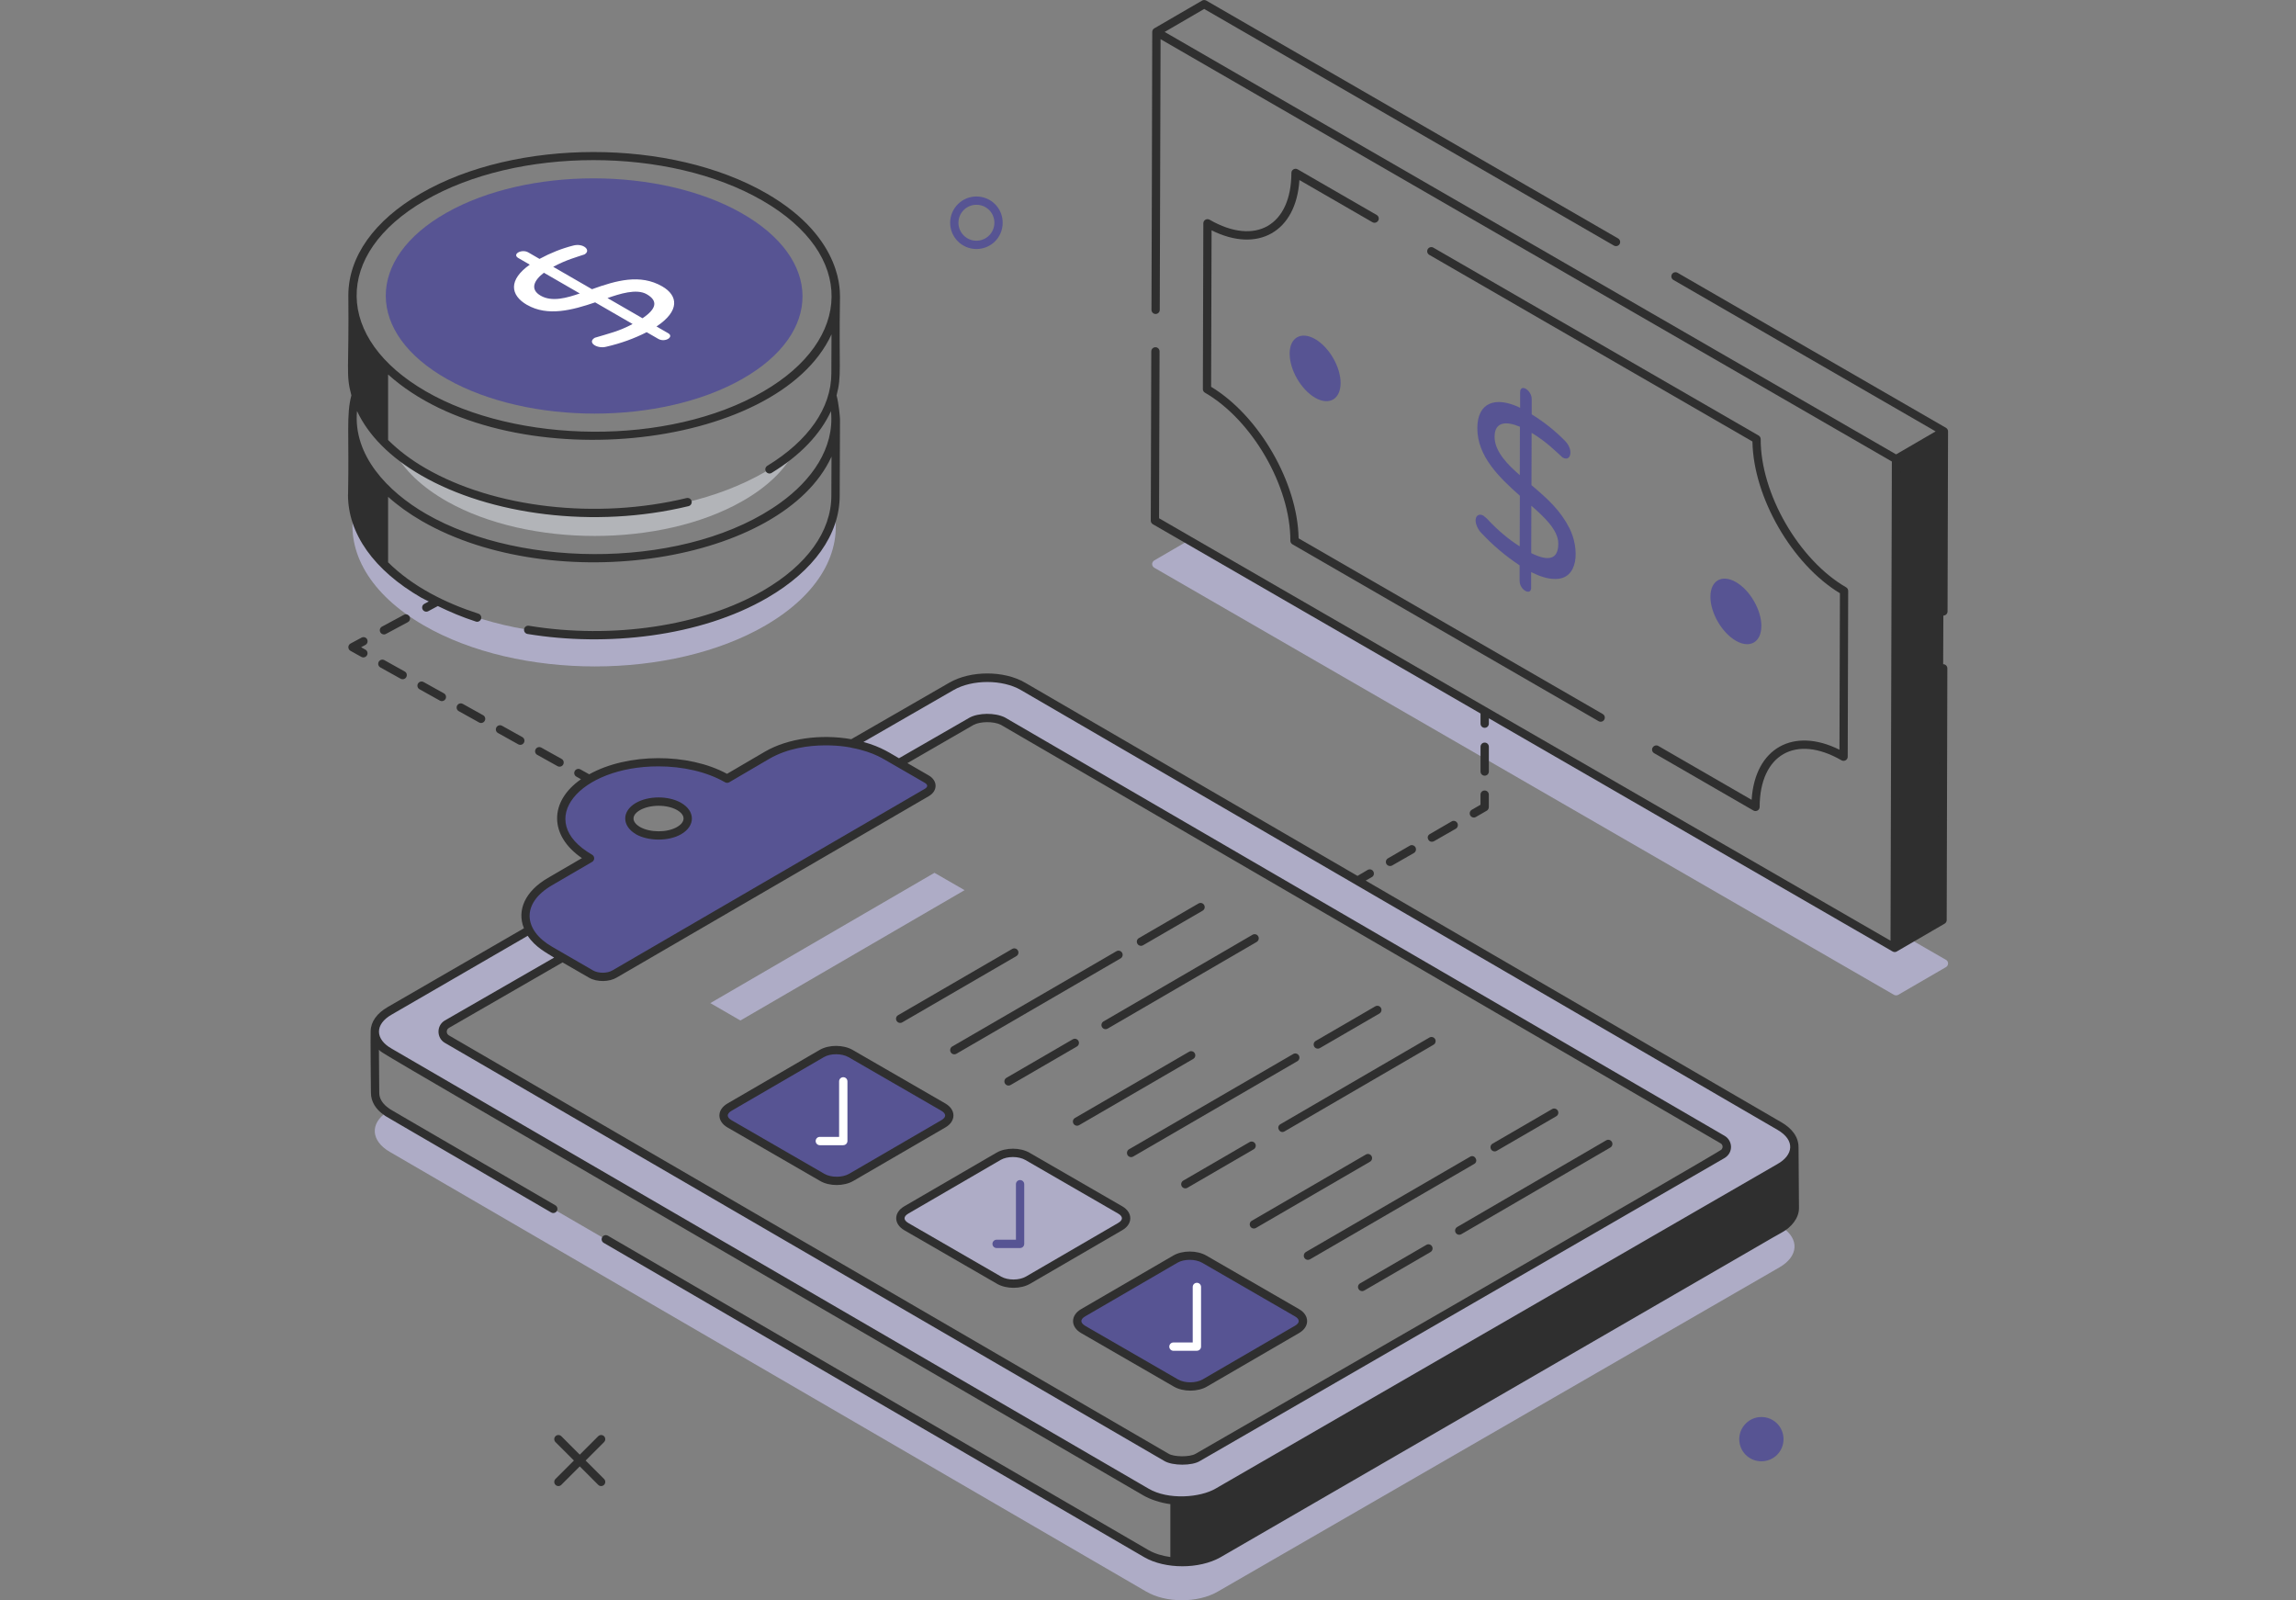 <?xml version="1.0" encoding="UTF-8"?>
<svg xmlns="http://www.w3.org/2000/svg" width="452" height="315" viewBox="0 0 452 315" fill="none">
  <rect x="0" y="0" width="452" height="315" fill="#808080" stroke="none"/>
  <mask id="mask0_12945_9009" style="mask-type:alpha" maskUnits="userSpaceOnUse" x="0" y="0" width="452" height="315">
    <rect width="452" height="315" fill="#D9D9D9"></rect>
  </mask>
  <g mask="url(#mask0_12945_9009)">
</g>
  <g clip-path="url(#clip0_12945_9009)">
    <path d="M383.5 189.644C383.5 189.94 383.371 190.198 383.106 190.365L373.685 195.832C373.556 195.9 373.427 195.931 373.291 195.931C373.124 195.931 372.995 195.9 372.866 195.832L227.238 111.758C226.979 111.591 226.812 111.332 226.812 111.036C226.812 110.74 226.979 110.482 227.238 110.315L234.046 106.352L373.002 186.599V183.129L383.113 188.953C383.341 189.082 383.508 189.348 383.508 189.644H383.5Z" fill="#AEACC6"></path>
    <path d="M382.582 120.353L382.681 84.918L373.276 90.392L373.002 186.592L382.415 181.118L382.536 131.575" fill="#2F2F2F"></path>
    <path d="M350.321 249.467L239.762 313.284C235.838 315.577 229.522 315.577 225.628 313.284L76.698 226.719C73.001 224.555 72.804 221.153 76.174 218.898C76.341 219.028 76.531 219.157 76.728 219.255L108.921 237.979L119.259 243.97L225.697 305.858C229.56 308.083 235.936 308.083 239.861 305.858L350.351 241.942C350.549 241.844 350.708 241.745 350.875 241.616C354.276 243.909 354.048 247.31 350.321 249.467Z" fill="#AEACC6"></path>
    <path d="M353.335 237.85C353.335 239.224 352.515 240.568 350.883 241.616C350.716 241.487 350.556 241.358 350.359 241.259L340.514 235.534L350.298 229.87C352.295 228.754 353.244 227.281 353.244 225.777L353.342 237.857L353.335 237.85Z" fill="white"></path>
    <path d="M350.352 221.686L201.414 135.121C197.52 132.866 191.204 132.866 187.28 135.121L167.779 146.381C170.17 146.837 172.455 147.588 174.353 148.704L176.972 150.208L191.235 141.992C191.758 141.696 192.874 141.339 194.339 141.339C195.804 141.339 196.928 141.696 197.444 141.962L339.117 224.336C340.195 224.958 340.195 226.56 339.087 227.213L235.792 286.877C235.299 287.173 234.153 287.5 232.688 287.5C231.223 287.5 230.099 287.173 229.613 286.877L87.955 204.534C86.839 203.881 86.839 202.279 87.955 201.618L110.727 188.498L108.306 187.093C106.31 185.947 104.936 184.572 104.184 183.099L76.736 198.968C72.812 201.223 72.812 204.891 76.706 207.153L225.643 293.718C229.538 296.011 235.853 296.011 239.777 293.718L350.336 229.901C354.261 227.646 354.299 223.979 350.367 221.686H350.352Z" fill="#AEACC6"></path>
    <path d="M182.406 153.352L176.972 150.208L174.353 148.705C172.455 147.589 170.163 146.837 167.779 146.382C162.056 145.304 155.543 146.055 151.026 148.675L143.14 153.291C135.648 148.971 123.51 148.971 116.048 153.321C108.625 157.611 108.655 164.642 116.147 168.963L108.23 173.579C103.812 176.168 102.438 179.828 104.176 183.1C104.928 184.573 106.302 185.948 108.298 187.094L110.72 188.499L116.344 191.741C117.62 192.492 119.745 192.492 121.02 191.71L182.399 156.04C183.674 155.318 183.674 154.073 182.399 153.359L182.406 153.352ZM125.544 158.781C127.799 157.475 131.465 157.475 133.689 158.75C135.944 160.056 135.944 162.19 133.689 163.496C131.495 164.771 127.829 164.771 125.575 163.496C123.351 162.19 123.32 160.094 125.544 158.781Z" fill="#575493"></path>
    <path d="M185.708 217.927C187.265 218.83 187.28 220.303 185.724 221.207L167.567 231.761C165.995 232.68 163.445 232.68 161.881 231.776L143.633 221.237C142.047 220.319 142.039 218.846 143.618 217.927L161.775 207.373C163.323 206.469 165.874 206.47 167.46 207.388L185.708 217.927Z" fill="#575493"></path>
    <path d="M166.011 225.429H161.395C160.948 225.429 160.576 225.065 160.576 224.609C160.576 224.153 160.94 223.789 161.395 223.789H165.191V212.863C165.191 212.407 165.555 212.043 166.011 212.043C166.466 212.043 166.83 212.407 166.83 212.863V224.601C166.83 225.057 166.466 225.421 166.011 225.421V225.429Z" fill="white"></path>
    <path d="M220.52 238.161C222.076 239.065 222.091 240.538 220.535 241.441L202.378 251.995C200.806 252.914 198.256 252.914 196.692 252.01L178.444 241.472C176.858 240.553 176.85 239.08 178.429 238.161L196.586 227.607C198.134 226.704 200.685 226.704 202.271 227.623L220.52 238.161Z" fill="#AEACC6"></path>
    <path d="M255.331 258.403C256.887 259.307 256.902 260.78 255.346 261.684L237.189 272.237C235.617 273.156 233.067 273.156 231.503 272.253L213.255 261.714C211.669 260.795 211.661 259.322 213.24 258.403L231.397 247.85C232.946 246.946 235.496 246.946 237.082 247.865L255.331 258.403Z" fill="#575493"></path>
    <path d="M235.625 265.898H231.01C230.562 265.898 230.19 265.533 230.19 265.078C230.19 264.622 230.555 264.258 231.01 264.258H234.805V253.332C234.805 252.876 235.17 252.512 235.625 252.512C236.081 252.512 236.445 252.876 236.445 253.332V265.07C236.445 265.526 236.081 265.89 235.625 265.89V265.898Z" fill="white"></path>
    <path d="M139.838 197.457L183.963 171.809L189.891 175.225L145.759 200.881L139.838 197.457Z" fill="#AEACC6"></path>
    <path d="M150.708 123.109C132.187 133.876 102.059 133.876 83.439 123.109C72.774 116.959 68.159 108.577 69.662 100.559C70.838 106.549 75.385 112.373 83.371 116.951C102.021 127.718 132.118 127.718 150.64 116.951C158.587 112.335 163.104 106.511 164.219 100.49C165.821 108.539 161.343 116.921 150.708 123.101V123.109Z" fill="#AEACC6"></path>
    <g opacity="0.5">
      <path d="M156.401 88.812C154.571 92.412 151.103 95.851 146.062 98.698C130.099 107.764 104.116 107.764 88.054 98.729C83.014 95.881 79.514 92.48 77.617 88.881C79.287 90.323 81.215 91.66 83.378 92.905C102.028 103.641 132.126 103.641 150.647 92.875C152.841 91.599 154.738 90.255 156.408 88.82L156.401 88.812Z" fill="#E3E7F0"></path>
    </g>
    <path d="M145.88 41.897C161.95 50.94 162.033 65.594 146.07 74.629C130.092 83.672 104.124 83.68 88.054 74.645C71.977 65.602 71.901 50.94 87.872 41.89C103.835 32.847 129.803 32.847 145.88 41.89V41.897Z" fill="#575493"></path>
    <path d="M292.282 152.69C292.73 152.69 293.102 152.326 293.102 151.87V146.996C293.102 146.54 292.738 146.176 292.282 146.176C291.827 146.176 291.463 146.54 291.463 146.996V151.87C291.463 152.326 291.827 152.69 292.282 152.69Z" fill="#2F2F2F"></path>
    <path d="M291.463 158.407L289.747 159.402C289.352 159.63 289.223 160.131 289.444 160.518C289.679 160.92 290.18 161.042 290.559 160.814L292.685 159.584C292.935 159.44 293.095 159.166 293.095 158.878V156.425C293.095 155.97 292.73 155.605 292.275 155.605C291.819 155.605 291.455 155.97 291.455 156.425V158.407H291.463Z" fill="#2F2F2F"></path>
    <path d="M282.301 165.589L286.589 163.137C286.984 162.909 287.113 162.385 286.885 161.99C286.658 161.596 286.134 161.466 285.77 161.694L281.481 164.185C280.577 164.709 281.299 166.09 282.301 165.589Z" fill="#2F2F2F"></path>
    <path d="M274.057 170.367L278.346 167.914C278.741 167.686 278.87 167.163 278.642 166.768C278.414 166.373 277.89 166.244 277.526 166.472L273.237 168.962C272.843 169.19 272.714 169.683 272.941 170.078C273.184 170.458 273.647 170.572 274.057 170.374V170.367Z" fill="#2F2F2F"></path>
    <path d="M82.277 134.574C82.057 134.969 82.201 135.47 82.596 135.683L86.589 137.908C86.991 138.128 87.485 137.984 87.705 137.589C87.925 137.194 87.781 136.693 87.386 136.48L83.393 134.256C82.991 134.035 82.498 134.18 82.277 134.574Z" fill="#2F2F2F"></path>
    <path d="M89.997 138.879C89.777 139.274 89.921 139.775 90.316 139.988L94.309 142.212C94.711 142.432 95.204 142.288 95.424 141.893C95.645 141.499 95.501 140.997 95.106 140.785L91.113 138.56C90.711 138.34 90.217 138.484 89.997 138.879Z" fill="#2F2F2F"></path>
    <path d="M105.444 147.481C105.224 147.875 105.369 148.377 105.763 148.589L109.756 150.814C110.158 151.034 110.652 150.89 110.872 150.495C111.092 150.1 110.948 149.599 110.553 149.386L106.56 147.162C106.158 146.942 105.665 147.086 105.444 147.481Z" fill="#2F2F2F"></path>
    <path d="M98.833 142.865C98.43 142.645 97.937 142.789 97.717 143.184C97.497 143.579 97.641 144.08 98.036 144.292L102.028 146.517C102.431 146.737 102.924 146.593 103.144 146.198C103.364 145.803 103.22 145.302 102.825 145.09L98.833 142.865Z" fill="#2F2F2F"></path>
    <path d="M74.558 130.27C74.338 130.665 74.482 131.166 74.876 131.378L78.869 133.603C79.272 133.823 79.765 133.679 79.985 133.284C80.205 132.889 80.061 132.388 79.666 132.175L75.674 129.951C75.271 129.731 74.778 129.875 74.558 130.27Z" fill="#2F2F2F"></path>
    <path d="M72.281 125.85C72.068 125.447 71.567 125.303 71.172 125.516L69.009 126.677C68.447 126.981 68.432 127.794 68.994 128.112L71.134 129.305C71.537 129.525 72.03 129.38 72.25 128.986C72.47 128.591 72.326 128.09 71.931 127.877L71.089 127.406L71.931 126.951C72.334 126.738 72.478 126.245 72.266 125.842L72.281 125.85Z" fill="#2F2F2F"></path>
    <path d="M80.623 121.362C80.402 120.959 79.901 120.815 79.514 121.027L75.203 123.343C74.8 123.556 74.656 124.049 74.869 124.452C75.089 124.854 75.59 124.998 75.977 124.786L80.288 122.47C80.691 122.257 80.835 121.764 80.623 121.362Z" fill="#2F2F2F"></path>
    <path d="M383.5 84.917C383.5 84.629 383.341 84.356 383.09 84.211L330.251 53.696C329.864 53.468 329.363 53.605 329.136 53.992C328.915 54.387 329.044 54.88 329.439 55.108L381.056 84.917L373.276 89.443L229.28 6.287L237.06 1.762L317.727 48.343C318.106 48.563 318.615 48.434 318.843 48.047C319.063 47.652 318.934 47.159 318.539 46.931L237.47 0.114C237.212 -0.03 236.901 -0.03 236.65 0.114L227.238 5.581C226.987 5.725 226.835 5.998 226.835 6.287C226.835 14.153 226.691 60.659 226.684 60.985C226.684 61.441 227.048 61.805 227.496 61.805C227.944 61.805 228.316 61.441 228.316 60.993L228.475 7.714C248.165 19.088 294.112 45.617 372.441 90.847C372.425 95.509 372.509 66.383 372.175 185.172L234.441 105.638L228.179 102.016L228.278 69.17C228.278 68.722 227.913 68.35 227.465 68.35C227.017 68.35 226.646 68.715 226.646 69.17L226.547 102.487C226.547 102.783 226.699 103.049 226.957 103.193L291.463 140.451V142.448C291.463 142.903 291.827 143.268 292.283 143.268C292.738 143.268 293.102 142.903 293.102 142.448V141.392L372.592 187.298C372.851 187.442 373.154 187.442 373.412 187.298C373.412 187.298 373.42 187.29 373.427 187.283L382.832 181.816C383.083 181.672 383.235 181.398 383.235 181.11L383.364 131.567C383.364 131.119 382.999 130.747 382.551 130.747C382.104 130.747 381.732 131.112 381.732 131.567L381.603 180.639L373.83 185.157L374.095 90.855L381.868 86.337L381.77 120.353C381.77 120.801 382.134 121.173 382.582 121.173C383.03 121.173 383.402 120.808 383.402 120.353L383.5 84.917Z" fill="#2F2F2F"></path>
    <path d="M325.34 147.147C325.12 147.542 325.249 148.035 325.644 148.263L345.182 159.546C345.729 159.857 346.412 159.47 346.412 158.84C346.435 148.537 353.517 144.467 362.519 149.66C363.066 149.972 363.749 149.584 363.749 148.954L363.84 116.313C363.84 116.017 363.681 115.751 363.43 115.607C354.124 110.231 346.579 97.149 346.617 86.436C346.617 86.139 346.457 85.874 346.207 85.73L282.187 48.753C281.8 48.525 281.299 48.654 281.071 49.049C280.851 49.444 280.98 49.937 281.375 50.165L344.992 86.906C345.175 97.893 352.781 111.082 362.216 116.776L362.125 147.58C353.137 143.085 345.486 147.178 344.833 157.443L326.479 146.843C326.092 146.616 325.591 146.745 325.363 147.14L325.34 147.147Z" fill="#2F2F2F"></path>
    <path d="M271.324 43.431C271.545 43.036 271.415 42.542 271.021 42.315L255.46 33.332C254.913 33.021 254.23 33.408 254.23 34.038C254.207 44.38 247.163 48.465 238.123 43.248C237.576 42.937 236.893 43.324 236.893 43.955L236.802 76.596C236.802 76.892 236.961 77.158 237.212 77.302C246.518 82.678 254.063 95.745 254.025 106.435C254.025 106.731 254.185 107.005 254.435 107.149L314.705 141.962C315.085 142.182 315.594 142.06 315.821 141.666C316.041 141.271 315.912 140.777 315.518 140.549L255.65 105.972C255.467 95.008 247.861 81.835 238.426 76.14L238.517 45.337C247.588 49.877 255.164 45.678 255.809 35.443L270.186 43.742C270.565 43.962 271.074 43.833 271.302 43.446L271.324 43.431Z" fill="#2F2F2F"></path>
    <path d="M346.753 123.246C346.761 120.064 344.514 116.184 341.759 114.59C338.988 112.988 336.734 114.263 336.719 117.452C336.711 120.634 338.958 124.529 341.721 126.123C344.476 127.718 346.738 126.427 346.746 123.246H346.753Z" fill="#575493"></path>
    <path d="M253.888 69.618C253.881 72.8 256.128 76.687 258.891 78.289C261.646 79.884 263.908 78.593 263.916 75.412C263.923 72.23 261.677 68.35 258.921 66.756C256.15 65.154 253.888 66.429 253.881 69.618H253.888Z" fill="#575493"></path>
    <path d="M354.063 225.923C354.116 223.736 352.674 222.089 350.776 220.965L268.85 173.343L270.064 172.652C270.459 172.455 270.588 171.931 270.36 171.536C270.133 171.141 269.639 171.012 269.244 171.24L267.248 172.417L201.808 134.385C197.656 131.963 191.075 131.963 186.885 134.385L167.582 145.508C161.54 144.445 155.065 145.364 150.609 147.946L143.125 152.327C135.488 148.173 123.54 148.219 115.995 152.418L114.265 151.453C113.862 151.233 113.369 151.377 113.149 151.772C112.929 152.167 113.073 152.668 113.468 152.881L114.378 153.39C108.078 157.771 108.078 164.483 114.561 168.917L107.812 172.85C103.402 175.431 101.702 179.159 103.144 182.728L76.326 198.232C74.193 199.462 73.001 201.133 72.971 202.97C72.903 203.426 73.024 215.483 73.024 215.149C73.024 216.834 73.981 218.406 75.658 219.522C76.083 219.856 73.776 218.459 108.511 238.671C108.898 238.891 109.399 238.762 109.627 238.375C109.854 237.988 109.725 237.487 109.331 237.259C74.96 217.282 76.949 218.459 76.622 218.209C75.362 217.366 74.664 216.28 74.664 215.149L74.596 206.622C75.658 207.655 67.946 203.016 225.226 294.447C226.38 295.1 228.323 295.814 230.403 296.087V306.497C228.809 306.269 227.306 305.829 226.099 305.13L119.669 243.242C119.274 243.014 118.773 243.143 118.553 243.538C118.326 243.925 118.455 244.427 118.849 244.654L225.287 306.543C229.378 308.896 236.096 308.912 240.271 306.543C391.653 218.96 339.648 248.99 350.868 242.559C352.56 241.632 354.154 239.84 354.154 237.828C354.154 237.487 354.063 225.194 354.071 225.9L354.063 225.923ZM230.046 286.156L88.38 203.813C87.796 203.471 87.826 202.666 88.38 202.34L110.743 189.447L115.935 192.439C117.544 193.388 120.011 193.289 121.445 192.409L182.816 156.738C184.661 155.69 184.615 153.648 182.816 152.63C182.49 152.44 178.308 150.026 178.634 150.216L191.637 142.707C192.927 142 195.584 141.947 197.034 142.676L338.707 225.05C339.117 225.27 339.299 225.824 338.882 226.303C338.29 226.918 235.739 285.966 235.382 286.164C234.228 286.862 231.033 286.802 230.046 286.149V286.156ZM108.647 174.277L116.565 169.661C117.104 169.349 117.111 168.567 116.565 168.249C104.913 161.529 114.098 150.854 129.621 150.854C134.365 150.854 139.117 151.901 142.737 153.989C142.995 154.134 143.307 154.134 143.557 153.989L151.436 149.373C158.655 145.197 167.969 147.201 167.612 147.194C172.235 148.044 174.231 149.654 175.059 150.049C175.385 150.239 182.445 154.316 181.997 154.058C182.687 154.453 182.733 154.9 181.989 155.318L120.595 191.004C119.586 191.627 117.787 191.634 116.754 191.027C114.766 189.88 108.291 186.137 108.693 186.365C103.083 183.145 102.514 177.861 108.647 174.277ZM77.153 199.69L103.888 184.208C105.376 186.464 107.653 187.595 109.088 188.498C108.761 188.688 86.088 201.733 87.53 200.905C85.898 201.9 85.951 204.299 87.53 205.256C97.125 210.829 44.954 180.518 229.211 287.584C230.835 288.556 234.684 288.556 236.21 287.599L339.535 227.935C341.303 226.827 341.06 224.526 339.565 223.615C329.841 217.958 382.437 248.534 197.831 141.226C195.888 140.254 192.616 140.3 190.855 141.272L176.979 149.259C175.567 148.492 173.601 147.019 169.981 146.055L187.712 135.843C191.379 133.717 197.368 133.717 200.996 135.843C216.367 144.779 209.194 140.603 349.934 222.408C353.486 224.473 353.046 227.396 349.881 229.157C198.408 316.649 250.647 286.475 239.345 293.005C236.323 294.789 229.978 295.336 226.061 293.005L77.123 206.432C73.829 204.587 73.692 201.634 77.153 199.69Z" fill="#2F2F2F"></path>
    <path d="M125.172 164.209C127.662 165.621 131.67 165.621 134.099 164.209C136.908 162.584 136.915 159.676 134.099 158.043C131.594 156.601 127.655 156.616 125.142 158.074C122.394 159.691 122.387 162.553 125.188 164.209H125.172ZM125.962 159.486C127.958 158.332 131.306 158.324 133.287 159.455C134.995 160.443 134.995 161.794 133.287 162.789C131.344 163.92 127.996 163.92 126 162.789C124.33 161.809 124.269 160.488 125.962 159.486Z" fill="#2F2F2F"></path>
    <path d="M186.119 217.222L167.87 206.683C166.033 205.62 163.179 205.612 161.365 206.668L143.208 217.222C141.09 218.459 141.098 220.714 143.231 221.944L161.479 232.483C163.293 233.531 166.14 233.531 167.984 232.468L186.141 221.914C188.221 220.699 188.229 218.444 186.119 217.222ZM185.322 220.502L167.165 231.056C165.851 231.822 163.627 231.83 162.299 231.071L144.051 220.532C143.041 219.947 142.98 219.256 144.036 218.641L162.193 208.088C163.498 207.328 165.722 207.336 167.058 208.103L185.306 218.641C186.308 219.226 186.331 219.917 185.322 220.502Z" fill="#2F2F2F"></path>
    <path d="M216.944 202.18C217.165 202.567 217.666 202.704 218.06 202.476L247.398 185.415C247.786 185.187 247.922 184.686 247.695 184.299C247.467 183.904 246.966 183.775 246.579 184.003L217.241 201.064C216.853 201.292 216.717 201.793 216.944 202.18Z" fill="#2F2F2F"></path>
    <path d="M212.299 204.883C212.071 204.488 211.57 204.359 211.183 204.587L198.135 212.164C197.747 212.392 197.611 212.893 197.839 213.28C198.059 213.668 198.56 213.804 198.954 213.577L212.003 205.999C212.39 205.771 212.527 205.27 212.299 204.883Z" fill="#2F2F2F"></path>
    <path d="M225.029 186.068L236.756 179.265C237.151 179.037 237.28 178.536 237.052 178.149C236.825 177.754 236.316 177.625 235.936 177.852L224.209 184.656C223.814 184.883 223.685 185.384 223.913 185.772C224.14 186.166 224.649 186.296 225.029 186.068Z" fill="#2F2F2F"></path>
    <path d="M187.462 205.991C187.075 206.212 186.938 206.736 187.166 207.13C187.386 207.518 187.887 207.654 188.282 207.427L220.603 188.657C220.99 188.429 221.127 187.928 220.899 187.541C220.672 187.146 220.171 187.017 219.784 187.245C175.492 212.939 190.772 204.078 187.462 205.999V205.991Z" fill="#2F2F2F"></path>
    <path d="M177.624 201.245L200.085 188.208C200.48 187.98 200.609 187.479 200.382 187.092C200.154 186.697 199.645 186.568 199.266 186.796L176.805 199.833C176.41 200.06 176.281 200.561 176.509 200.949C176.736 201.343 177.245 201.473 177.624 201.245Z" fill="#2F2F2F"></path>
    <path d="M220.929 237.455L202.681 226.916C200.852 225.853 197.99 225.853 196.176 226.901L178.019 237.455C175.901 238.685 175.901 240.94 178.042 242.178L196.29 252.716C198.089 253.757 200.943 253.772 202.795 252.701L220.952 242.147C223.047 240.933 223.032 238.662 220.929 237.455ZM220.125 240.735L201.968 251.289C200.647 252.056 198.415 252.056 197.102 251.304L178.854 240.766C177.822 240.166 177.807 239.475 178.839 238.875L196.996 228.321C198.286 227.569 200.518 227.569 201.854 228.336L220.102 238.875C221.119 239.46 221.119 240.158 220.117 240.735H220.125Z" fill="#2F2F2F"></path>
    <path d="M200.822 232.285C200.374 232.285 200.002 232.65 200.002 233.105V244.031H196.199C195.751 244.031 195.379 244.396 195.379 244.851C195.379 245.307 195.744 245.671 196.199 245.671H200.814C201.262 245.671 201.634 245.307 201.634 244.851V233.113C201.634 232.657 201.27 232.293 200.822 232.293V232.285Z" fill="#575493"></path>
    <path d="M252.879 222.71L282.217 205.649C282.604 205.422 282.741 204.921 282.513 204.533C282.285 204.139 281.784 204.009 281.397 204.237L252.059 221.298C251.133 221.845 251.945 223.257 252.887 222.71H252.879Z" fill="#2F2F2F"></path>
    <path d="M247.103 225.117C246.875 224.722 246.374 224.593 245.987 224.821L232.938 232.399C232.551 232.627 232.415 233.128 232.642 233.515C232.862 233.902 233.363 234.039 233.758 233.811L246.807 226.233C247.194 226.006 247.33 225.505 247.103 225.117Z" fill="#2F2F2F"></path>
    <path d="M259.84 206.31L271.56 199.507C271.947 199.279 272.083 198.778 271.856 198.391C271.628 197.996 271.127 197.867 270.74 198.095L259.02 204.898C258.633 205.125 258.496 205.627 258.724 206.014C258.944 206.401 259.445 206.538 259.84 206.31Z" fill="#2F2F2F"></path>
    <path d="M222.266 226.226C221.886 226.446 221.742 226.97 221.969 227.365C222.19 227.752 222.691 227.889 223.085 227.661L255.407 208.892C255.794 208.664 255.93 208.163 255.703 207.775C255.475 207.381 254.974 207.252 254.587 207.479C210.295 233.181 225.567 224.312 222.266 226.233V226.226Z" fill="#2F2F2F"></path>
    <path d="M212.443 221.481L234.904 208.444C235.299 208.217 235.428 207.715 235.2 207.328C234.972 206.933 234.471 206.804 234.084 207.032L211.623 220.069C211.229 220.297 211.1 220.798 211.327 221.185C211.555 221.58 212.064 221.701 212.443 221.481Z" fill="#2F2F2F"></path>
    <path d="M237.606 272.943L255.763 262.39C257.858 261.167 257.843 258.904 255.741 257.697L237.493 247.159C235.656 246.096 232.801 246.096 230.987 247.143L212.83 257.697C210.743 258.912 210.69 261.175 212.853 262.42L231.109 272.959C232.915 273.999 235.762 274.014 237.614 272.943H237.606ZM213.665 261C212.656 260.415 212.595 259.717 213.65 259.11L231.807 248.556C233.097 247.804 235.329 247.804 236.665 248.571L254.913 259.11C255.923 259.694 255.93 260.393 254.928 260.97L236.771 271.524C235.458 272.29 233.227 272.298 231.913 271.539L213.658 261H213.665Z" fill="#2F2F2F"></path>
    <path d="M286.567 242.649C286.787 243.036 287.288 243.172 287.682 242.945L317.021 225.884C317.408 225.656 317.544 225.155 317.317 224.768C317.089 224.373 316.588 224.244 316.201 224.472L286.863 241.532C286.475 241.76 286.339 242.261 286.567 242.649Z" fill="#2F2F2F"></path>
    <path d="M280.798 245.048L267.749 252.625C267.362 252.853 267.226 253.354 267.453 253.741C267.673 254.129 268.174 254.265 268.569 254.038L281.618 246.46C282.005 246.232 282.141 245.731 281.914 245.344C281.686 244.949 281.185 244.82 280.798 245.048Z" fill="#2F2F2F"></path>
    <path d="M294.651 226.537L306.371 219.733C306.766 219.506 306.895 219.005 306.667 218.617C306.439 218.222 305.931 218.093 305.551 218.321L293.831 225.124C293.436 225.352 293.307 225.853 293.535 226.24C293.763 226.635 294.271 226.764 294.651 226.537Z" fill="#2F2F2F"></path>
    <path d="M257.077 246.46C256.879 246.574 256.75 246.763 256.697 246.968C256.507 247.667 257.251 248.259 257.896 247.887L290.218 229.118C291.144 228.579 290.332 227.151 289.39 227.706C245.098 253.4 260.379 244.539 257.069 246.46H257.077Z" fill="#2F2F2F"></path>
    <path d="M247.254 241.715L269.708 228.679C270.095 228.451 270.231 227.95 270.004 227.563C269.776 227.168 269.275 227.039 268.888 227.267L246.434 240.303C246.047 240.531 245.911 241.032 246.138 241.419C246.358 241.807 246.859 241.943 247.254 241.715Z" fill="#2F2F2F"></path>
    <path d="M68.508 97.332C68.485 105.054 73.616 112.275 82.961 117.666C83.416 117.931 83.94 118.144 84.41 118.394L83.537 118.865C83.135 119.078 82.991 119.571 83.204 119.974C83.416 120.376 83.917 120.52 84.312 120.308L86.194 119.298C88.547 120.437 91.007 121.492 93.679 122.35C94.111 122.495 94.567 122.252 94.711 121.826C94.848 121.394 94.612 120.938 94.18 120.794C87.72 118.713 81.26 115.502 76.402 110.688V97.795C78.292 99.496 80.501 101.091 83.029 102.556C109.118 117.62 154.101 110.825 163.696 89.884L163.665 97.606C163.642 104.606 158.883 111.235 150.252 116.246C138.244 123.231 120.558 125.881 104.116 123.178C103.668 123.102 103.243 123.406 103.175 123.854C103.099 124.302 103.402 124.719 103.85 124.795C119.373 127.354 137.842 125.365 151.08 117.666C160.234 112.343 165.282 105.221 165.305 97.613L165.366 82.519V82.496C165.366 82.169 165.123 79.375 164.69 77.842C165.738 73.817 165.115 72.899 165.366 58.442V58.419C165.366 58.419 165.366 58.412 165.366 58.404C165.252 58.078 166.421 47.023 150.913 38.078C132.088 27.206 101.535 27.206 82.809 38.094C73.647 43.401 68.599 50.515 68.576 58.123C68.576 58.123 68.576 58.131 68.576 58.139C68.736 72.99 68.037 73.605 69.176 77.826C68.144 81.722 68.758 85.419 68.523 97.332H68.508ZM83.621 39.491C101.884 28.869 131.708 28.861 150.085 39.476C168.607 50.174 167.817 66.863 150.306 77.037C131.594 87.917 101.672 87.34 83.841 77.037C65.935 66.695 65.472 50.037 83.621 39.483V39.491ZM82.961 93.597C96.404 101.364 116.944 104.128 135.549 99.633C135.989 99.526 136.255 99.086 136.156 98.646C136.05 98.205 135.61 97.947 135.17 98.038C117.521 102.313 97.338 100.012 83.78 92.177C80.858 90.491 78.414 88.608 76.402 86.611V73.719C99.417 94.401 153.076 88.965 163.696 65.807L163.665 73.529C163.642 80.294 159.172 86.74 151.057 91.691C150.67 91.926 150.548 92.427 150.784 92.814C151.027 93.202 151.535 93.323 151.907 93.088C157.555 89.641 161.509 85.465 163.589 80.932C164.333 88.297 159.68 94.591 153.683 98.927C135.891 111.842 103.076 112.26 83.849 101.136C76.288 96.763 69.48 89.61 70.284 80.909C72.508 85.677 76.797 90.043 82.961 93.597Z" fill="#2F2F2F"></path>
    <path d="M103.744 60.006C107.828 62.368 112.701 61.031 117.165 59.52L124.535 63.78C121.871 65.215 119.89 65.64 117.104 66.483C115.502 67.417 117.567 68.73 119.351 68.252C122.205 67.599 124.862 66.635 127.306 65.389L129.598 66.711C130.911 67.47 132.786 66.308 131.534 65.587L129.241 64.266C133.879 61.191 133.492 58.176 130.372 56.377C126.023 53.864 121.324 55.208 116.542 56.931L108.906 52.52C111.555 51.108 113.4 50.652 115.062 50.083C116.466 49.263 114.827 47.797 112.823 48.344C110.591 48.913 108.367 49.794 106.211 50.963L103.995 49.68C102.712 48.944 100.715 50.037 102.059 50.804L104.298 52.095C100.063 55.078 100.419 58.093 103.744 60.014V60.006ZM127.321 57.918C129.56 59.209 129.279 60.773 126.486 62.648L119.594 58.67C121.939 57.865 125.294 56.749 127.321 57.918ZM107.076 53.689L114.136 57.766C111.654 58.617 108.686 59.505 106.431 58.199C104.291 56.962 105.095 55.192 107.076 53.689Z" fill="white"></path>
    <path d="M301.429 115.668V112.616C303.19 113.496 304.716 113.96 306.022 113.96C310.857 114.149 310.956 107.999 308.997 104.028C307.183 100.452 304.754 98.266 301.49 95.494L301.52 85.198C304.534 87.036 306.067 88.676 307.623 90.058C309.278 91.014 309.832 88.509 308.086 86.778C306.196 84.841 304.018 83.095 301.536 81.561V78.57C301.551 76.793 299.258 75.396 299.258 77.249V80.271C294.415 77.917 290.848 79.215 290.833 84.257C290.817 89.777 295.068 93.922 299.205 97.582L299.175 107.551C296.943 106.132 294.795 104.34 292.761 102.123L292.055 101.523C290.916 100.862 289.99 101.887 290.802 103.694C291 104.135 291.25 104.537 291.561 104.848C293.907 107.369 296.442 109.488 299.16 111.287V114.339C299.144 116.131 301.437 117.384 301.437 115.66L301.429 115.668ZM301.475 99.556C303.691 101.523 306.781 104.218 306.773 107.012C306.766 110.004 305.005 110.649 301.444 108.88L301.467 99.556H301.475ZM294.233 85.942C294.241 83.004 296.518 82.86 299.22 84.006L299.19 93.528C296.92 91.546 294.218 88.934 294.226 85.942H294.233Z" fill="#575493"></path>
    <path d="M118.918 282.716C118.599 282.397 118.083 282.397 117.764 282.716L114.136 286.345L110.507 282.716C110.188 282.397 109.672 282.397 109.353 282.716C109.035 283.035 109.035 283.551 109.353 283.87L112.982 287.499L109.353 291.128C109.035 291.447 109.035 291.964 109.353 292.283C109.513 292.442 109.718 292.526 109.93 292.526C110.143 292.526 110.348 292.442 110.507 292.283L114.136 288.653L117.764 292.283C117.923 292.442 118.128 292.526 118.341 292.526C118.553 292.526 118.758 292.442 118.918 292.283C119.236 291.964 119.236 291.447 118.918 291.128L115.289 287.499L118.918 283.87C119.236 283.551 119.236 283.035 118.918 282.716Z" fill="#2F2F2F"></path>
    <path d="M192.222 49.019C189.367 49.019 187.052 46.696 187.052 43.848C187.052 41.001 189.375 38.678 192.222 38.678C195.068 38.678 197.391 40.948 197.391 43.848C197.391 46.749 195.068 49.019 192.222 49.019ZM192.222 40.31C190.271 40.31 188.684 41.897 188.684 43.848C188.684 45.8 190.271 47.387 192.222 47.387C194.172 47.387 195.759 45.8 195.759 43.848C195.759 41.897 194.203 40.31 192.222 40.31Z" fill="#575493"></path>
    <path d="M351.111 283.292C351.111 285.684 349.198 287.65 346.754 287.65C344.309 287.65 342.396 285.684 342.396 283.292C342.396 280.9 344.362 278.934 346.754 278.934C349.145 278.934 351.111 280.847 351.111 283.292Z" fill="#575493"></path>
  </g>
  <defs>
    <clipPath id="clip0_12945_9009">
      <rect width="315" height="315" fill="white" transform="translate(68.5)"></rect>
    </clipPath>
  </defs>
</svg>
